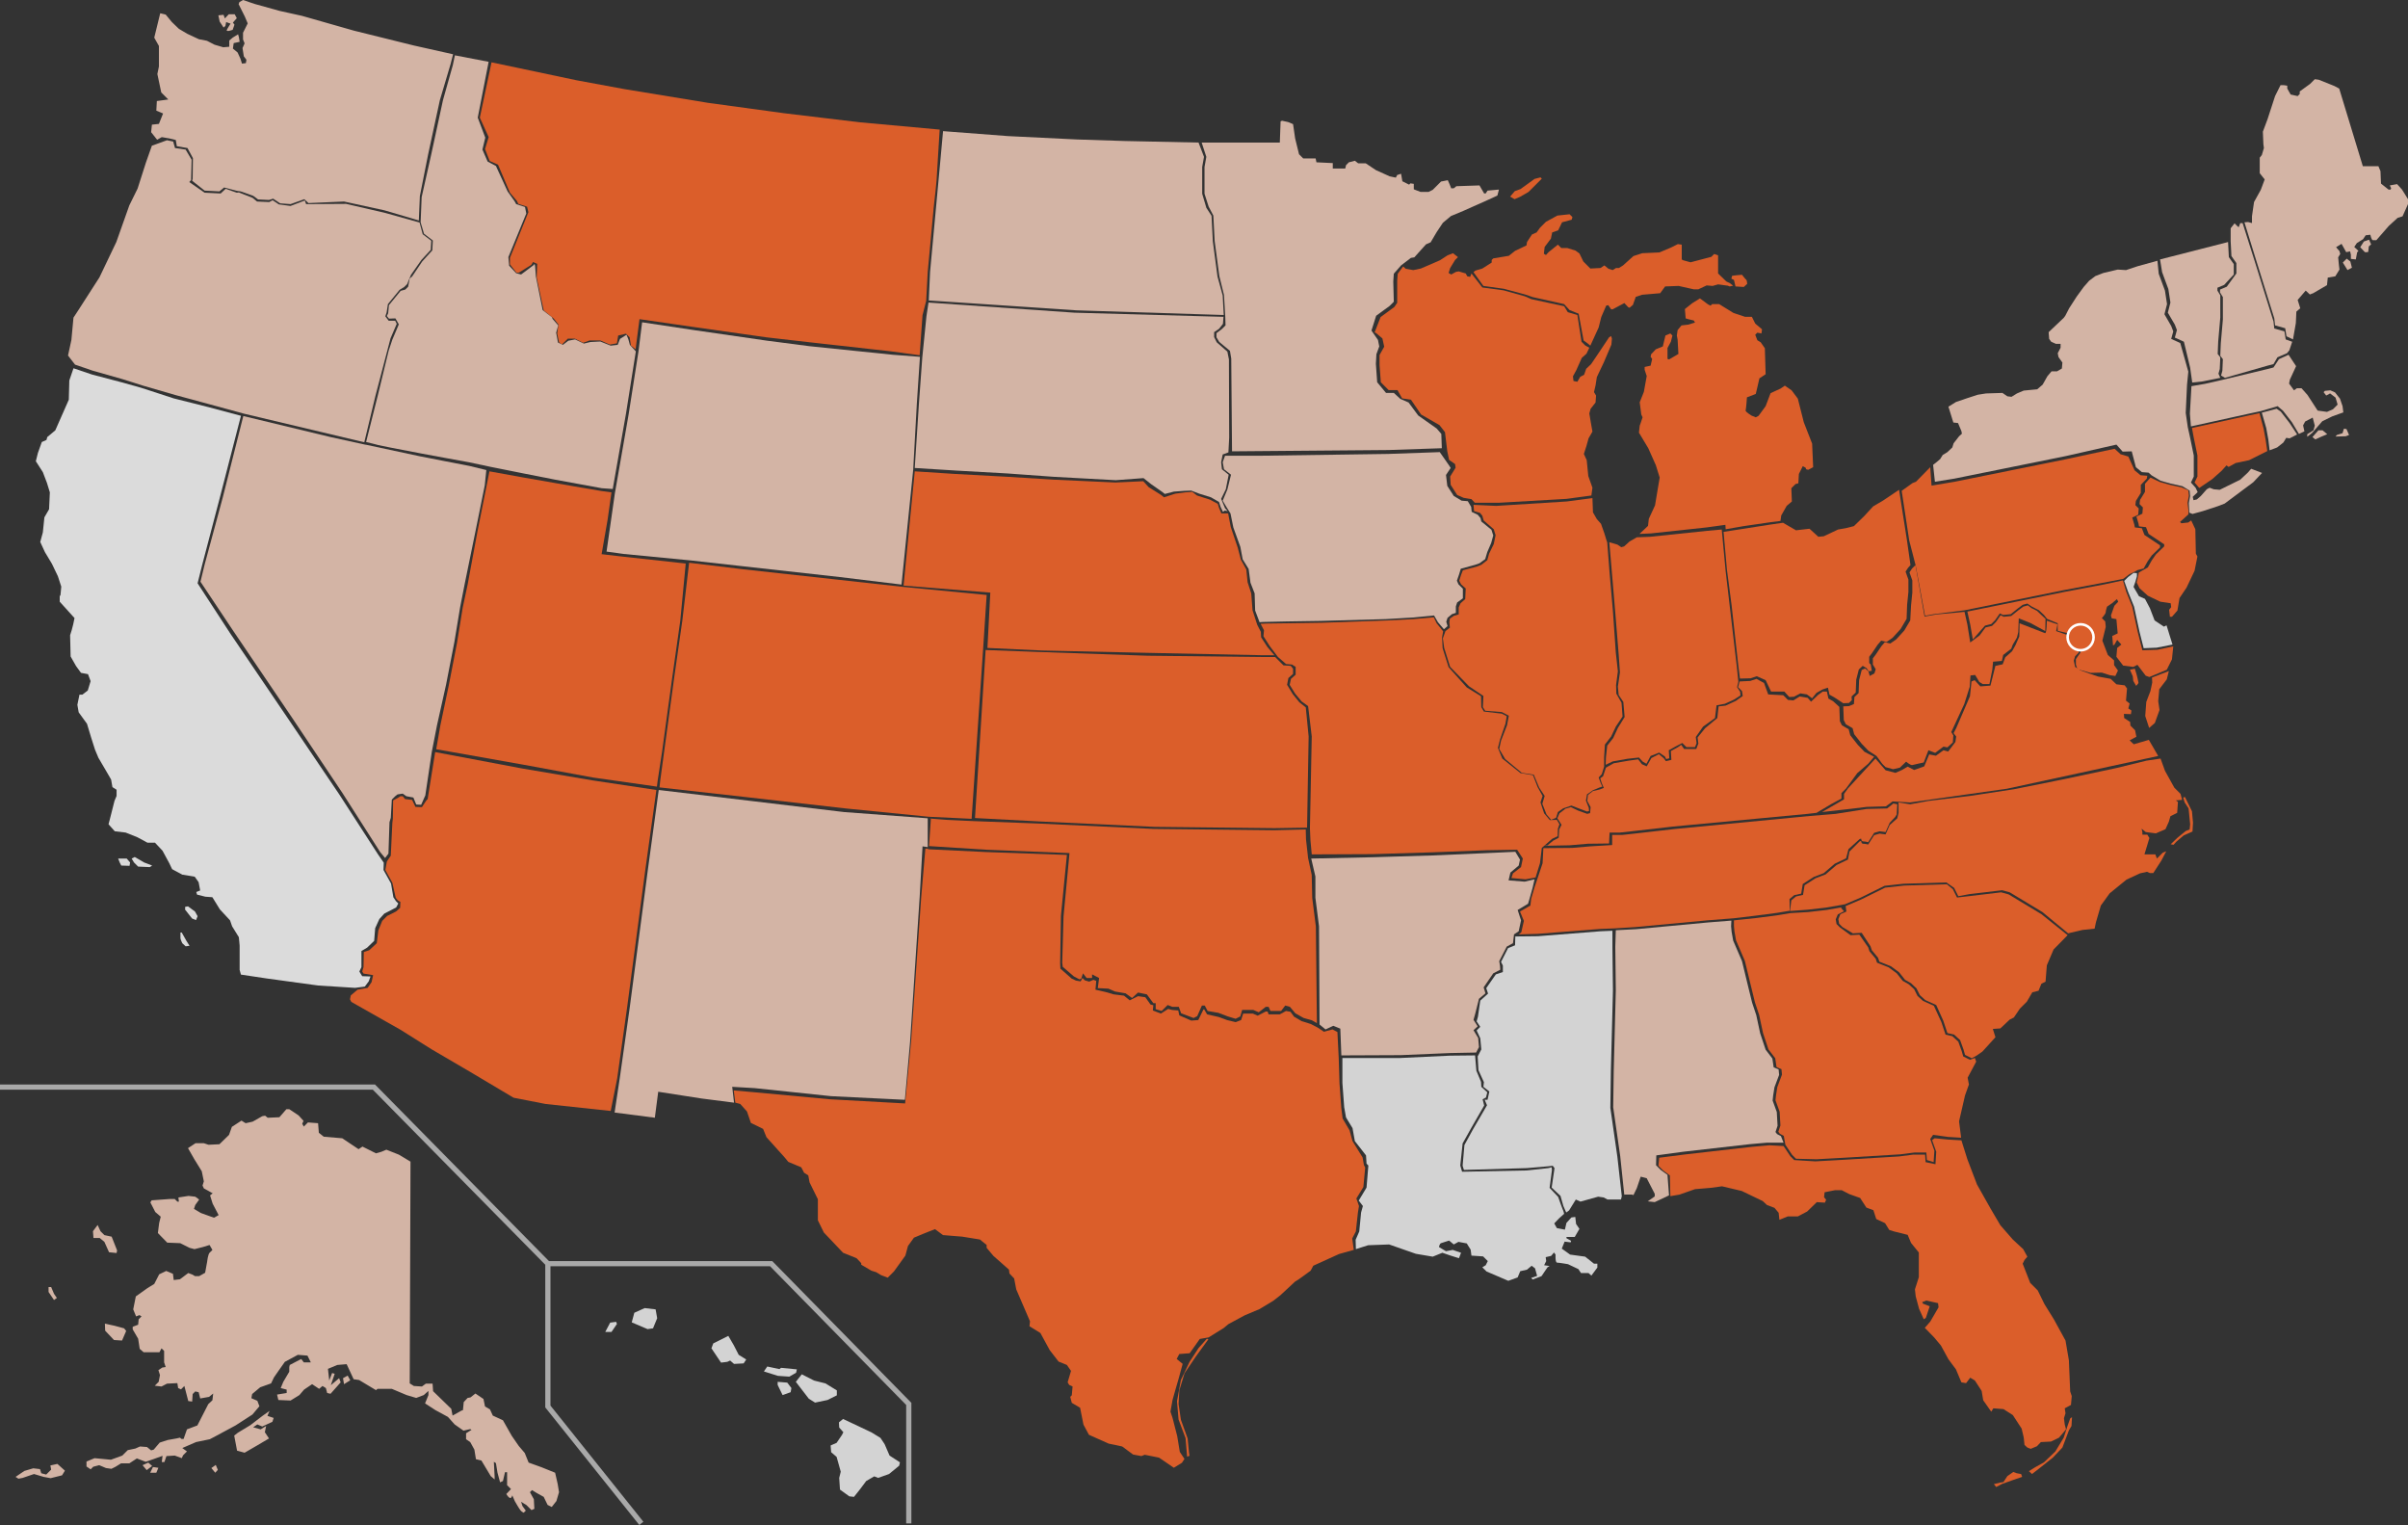 <svg xmlns="http://www.w3.org/2000/svg" id="Layer_2" viewBox="0 0 927.4 587.22"><rect x="0" y="0" width="927.4" height="587.22" fill="#333333" stroke="none"/><defs><style>      .cls-1 {        fill: #d3b4a5;      }      .cls-2, .cls-3 {        fill: #db5e2a;      }      .cls-4 {        fill: #dbdbdb;      }      .cls-5 {        fill: none;        stroke: #a9a9a9;        stroke-width: 2px;      }      .cls-3 {        stroke: #fff;      }      .cls-6 {        fill: #d3d3d3;      }    </style></defs><g id="Layer_1-2" data-name="Layer_1"><g><g><path class="cls-6" d="M233.1,512.9l1.9-3.6,2.3-.3.3.8-2.1,3.1h-2.4ZM243.3,509.2l6.1,2.6,2.1-.3,1.6-3.9-.6-3.4-4.2-.5-4,1.8-1,3.7ZM274,519.2l3.7,5.5,2.4-.3,1.1-.5,1.5,1.3,3.7-.2,1-1.5-2.9-1.8-1.9-3.7-2.1-3.6-5.8,2.9-.7,1.9ZM294.2,528.1l1.3-1.9,4.7,1,.6-.5,6.1.6-.3,1.3-2.6,1.5-4.4-.3-5.4-1.7ZM299.5,533.3l1.9,3.9,3.1-1.1.3-1.6-1.6-2.1-3.7-.3v1.2ZM306.5,532.1l2.3-2.9,4.7,2.4,4.4,1.1,4.4,2.7v1.9l-3.6,1.8-4.8,1-2.4-1.5-5-6.5ZM323.1,547.7l1.6-1.3,3.4,1.6,7.6,3.6,3.4,2.1,1.6,2.4,1.9,4.4,4,2.6-.3,1.3-3.9,3.2-4.2,1.5-1.5-.6-3.1,1.8-2.4,3.2-2.3,2.9-1.8-.2-3.6-2.6-.3-4.5.6-2.4-1.6-5.7-2.1-1.8-.2-2.6,2.3-1,2.1-3.1.5-1-1.6-1.8-.1-2Z"></path><path class="cls-1" d="M158.1,447.3l-.3,85.4,1.6,1,3.1.2,1.5-1.1h2.6l.2,2.9,7,6.8.5,2.6,3.4-1.9.6-.2.3-3.1,1.5-1.6,1.1-.2,1.9-1.5,3.1,2.1.6,2.9,1.9,1.1,1.1,2.4,3.9,1.8,3.4,6,2.7,3.9,2.3,2.7,1.5,3.7,5,1.8,5.2,2.1,1,4.4.5,3.1-1,3.4-1.8,2.3-1.6-.8-1.5-3.1-2.7-1.5-1.8-1.1-.8.8,1.5,2.7.2,3.7-1.1.5-1.9-1.9-2.1-1.3.5,1.6,1.3,1.8-.8.8s-.8-.3-1.3-1c-.5-.6-2.1-3.4-2.1-3.4l-1-2.3s-.3,1.3-1,1c-.6-.3-1.3-1.5-1.3-1.5l1.8-1.9-1.5-1.5v-5h-.8l-.8,3.4-1.1.5-1-3.7-.6-3.7-.8-.5.3,5.7v1.1l-1.5-1.3-3.6-6-2.1-.5-.6-3.7-1.6-2.9-1.6-1.1v-2.3l2.1-1.3-.5-.3-2.6.6-3.4-2.4-2.6-2.9-4.8-2.6-4-2.6,1.3-3.2v-1.6l-1.8,1.6-2.9,1.1-3.7-1.1-5.7-2.4h-5.5l-.6.5-6.5-3.9-2.1-.3-2.7-5.8-3.6.3-3.6,1.5.5,4.5,1.1-2.9,1,.3-1.5,4.4,3.2-2.7.6,1.6-3.9,4.4-1.3-.3-.5-1.9-1.3-.8-1.3,1.1-2.7-1.8-3.1,2.1-1.8,2.1-3.4,2.1-4.7-.2-.5-2.1,3.7-.6v-1.3l-2.3-.6,1-2.4,2.3-3.9v-1.8l.2-.8,4.4-2.3,1,1.3h2.7l-1.3-2.6-3.7-.3-5,2.7-2.4,3.4-1.8,2.6-1.1,2.3-4.2,1.5-3.1,2.6-.3,1.6,2.3,1,.8,2.1-2.7,3.2-6.5,4.2-7.8,4.2-2.1,1.1-5.3,1.1-5.3,2.3,1.8,1.3-1.5,1.5-.5,1.1-2.7-1-3.2.2-.8,2.3h-1l.3-2.4-3.6,1.3-2.9,1-3.4-1.3-2.9,1.9h-3.2l-2.1,1.3-1.6.8-2.1-.3-2.6-1.1-2.3.6-1,1-1.6-1.1v-1.9l3.1-1.3,6.3.6,4.4-1.6,2.1-2.1,2.9-.6,1.8-.8,2.7.2,1.6,1.3,1-.3,2.3-2.7,3.1-1,3.4-.6,1.3-.3.6.5h.8l1.3-3.7,4-1.5,1.9-3.7,2.3-4.5,1.6-1.5.3-2.6-1.6,1.3-3.4.6-.6-2.4-1.3-.3-1,1-.2,2.9-1.5-.2-1.5-5.8-1.3,1.3-1.1-.5-.3-1.9-4,.2-2.1,1.1-2.6-.3,1.5-1.5.5-2.6-.6-1.9,1.5-1,1.3-.2-.6-1.8v-4.4l-1-1-.8,1.5h-6.1l-1.5-1.3-.6-3.9-2.1-3.6v-1l2.1-.8.2-2.1,1.1-1.1-.8-.5-1.3.5-1.1-2.7,1-5,4.5-3.2,2.6-1.6,1.9-3.7,2.7-1.3,2.6,1.1.3,2.4,2.4-.3,3.2-2.4,1.6.6,1,.6h1.6l2.3-1.3.8-4.4s.3-2.9,1-3.4c.6-.5,1-1,1-1l-1.1-1.9-2.6.8-3.2.8-1.9-.5-3.6-1.8-5-.2-3.6-3.7.5-3.9.6-2.4-2.1-1.8-1.9-3.7.5-.8,6.8-.5h2.1l1,1h.6l-.2-1.6,3.9-.6,2.6.3,1.5,1.1-1.5,2.1-.5,1.5,2.7,1.6,5,1.8,1.8-1-2.3-4.4-1-3.2,1-.8-3.4-1.9-.5-1.1.5-1.6-.8-3.9-2.9-4.7-2.4-4.2,2.9-1.9h3.2l1.8.6,4.2-.2,3.7-3.6,1.1-3.1,3.7-2.4,1.6,1,2.7-.6,3.7-2.1,1.1-.2,1,.8,4.5-.2,2.7-3.1h1.1l3.6,2.4,1.9,2.1-.5,1.1.6,1.1,1.6-1.6,3.9.3.3,3.7,1.9,1.5,7.1.6,6.3,4.2,1.5-1,5.2,2.6,2.1-.6,1.9-.8,4.8,1.9,4.5,2.7ZM43,476.2l2.1,5.3-.2,1-2.9-.3-1.8-4-1.8-1.5h-2.4l-.2-2.6,1.8-2.4,1.1,2.4,1.5,1.5,2.8.6ZM40.4,509.7l3.7.8,3.7,1,.8,1-1.6,3.7-3.1-.2-3.4-3.6-.1-2.7ZM19.7,495.6l1.1,2.6,1.1,1.6-1.1.8-2.1-3.1v-1.9h1ZM6,568.7l3.4-2.3,3.4-1,2.6.3.5,1.6,1.9.5,1.9-1.9-.3-1.6,2.7-.6,2.9,2.6-1.1,1.8-4.4,1.1-2.7-.5-3.7-1.1-4.4,1.5-1.6.3-1.1-.7ZM54.9,564.2l1.6,1.9,2.1-1.6-1.5-1.3-2.2,1ZM57.8,567.2l1.1-2.3,2.1.3-.8,1.9h-2.4v.1ZM81.4,565.3l1.5,1.8,1-1.1-.8-1.9-1.7,1.2ZM90.2,552.8l1.1,5.8,2.9.8,5-2.9,4.4-2.6-1.6-2.4.5-2.4-2.1,1.3-2.9-.8,1.6-1.1,1.9.8,3.9-1.8.5-1.5-2.4-.8.8-1.9-2.7,1.9-4.7,3.6-4.8,2.9-1.4,1.1ZM132.5,533l2.4-1.5-1-1.8-1.8,1,.4,2.3Z"></path><path class="cls-2" d="M755.4,439.1l2.3,7.3,3.7,9.7,5.3,9.4,3.7,6.3,4.8,5.5,4,3.7,1.6,2.9-1.1,1.3-.7,1.4,2.9,7.4,2.9,2.9,2.6,5.3,3.6,5.8,4.5,8.2,1.3,7.6.5,12,.6,1.8-.3,3.4-2.4,1.3.3,1.9-.6,1.9.3,2.4.5,1.9-2.7,3.2-3.1,1.5-3.9.2-1.5,1.6-2.4,1-1.3-.5-1.1-1-.3-2.9-.8-3.4-3.4-5.2-3.6-2.3-3.9-.3-.8,1.3-3.1-4.4-.6-3.6-2.6-4-1.8-1.1-1.6,2.1-1.8-.3-2.1-5-2.9-3.9-2.9-5.3-2.6-3.1-3.6-3.7,2.1-2.4,3.2-5.5-.2-1.6-4.5-1-1.6.6.3.6,2.6,1-1.5,4.5-.8.5-1.8-4-1.3-4.8-.3-2.7,1.5-4.7v-9.5l-3-3.7-1.3-3.1-5.2-1.3-1.9-.6-1.6-2.6-3.4-1.6-1.1-3.4-2.7-1-2.4-3.7-4.2-1.5-2.9-1.5h-2.6l-4,.8-.2,1.9.8,1-.5,1.1-3.1-.2-3.7,3.6-3.6,1.9h-3.9l-3.2,1.3-.3-2.7-1.6-1.9-2.9-1.1-1.6-1.5-8.1-3.9-7.6-1.8-4.4.6-6,.5-6,2.1-3.5.6-.2-8-2.6-1.9-1.8-1.8.3-3.1,10.2-1.3,25.5-2.9,6.8-.6,5.4.3,2.6,3.9,1.5,1.5,8.1.5,10.8-.6,21.5-1.3,5.4-.7h4.6l.2,2.9,3.8.8.3-4.8-1.6-4.5,1-.7,5.1.5,5.2.3ZM767.9,571.5l2.4-.6,1.3-.2,1.5-2.3,2.3-1.6,1.3.5,1.7.3.4,1.1-3.5,1.2-4.2,1.5-2.3,1.2-.9-1.1ZM781.4,566.5l1.2,1.1,2.7-2.1,5.3-4.2,3.7-3.9,2.5-6.6,1-1.7.2-3.4-.7.5-1,2.8-1.5,4.6-3.2,5.3-4.4,4.2-3.4,1.9-2.4,1.5Z"></path><path class="cls-2" d="M761.2,406.5l-1.8,1-2.6-1.3-.6-2.1-1.3-3.6-2.3-2.1-2.6-.6-1.6-4.8-2.7-6-4.2-1.9-2.1-1.9-1.3-2.6-2.1-2-2.3-1.3-2.3-2.9-3.1-2.3-4.5-1.8-.5-1.5-2.4-2.9-.5-1.5-3.4-5.2-3.4.2-4-2.4-1.3-1.3-.3-1.8.8-1.9,2.3-1-.3-2.1,6.1-2.6,9.1-4.5,7.3-.8,16.5-.5,2.3,1.9,1.6,3.2,4.4-.5,12.6-1.5,2.9.8,12.6,7.6,10.1,8.1-5.4,5.5-2.6,6.1-.5,6.3-1.6.8-1.1,2.7-2.4.6-2.1,3.6-2.7,2.7-2.3,3.4-1.6.8-3.6,3.4-2.9.2,1,3.2-5,5.5-2.3,1.6Z"></path><path class="cls-2" d="M689.6,351.6l-4.8.8-8.4,1.1-8.6.9v2.2l.2,2.1.6,3.4,3.4,7.9,2.4,9.9,1.5,6.1,1.6,4.8,1.5,7,2.1,6.3,2.6,3.4.5,3.4,1.9.8.2,2.1-1.8,4.8-.5,3.2-.2,1.9,1.6,4.4.3,5.3-.8,2.4.6.8,1.5.8.6,3.4,2.6,3.9,1.5,1.5,7.9.2,10.8-.6,21.5-1.3,5.4-.7h4.6l.2,2.9,2.6.8.3-4.4-1.6-4.5,1.1-1.6,5.8.8,5,.3-.8-6.3,2.3-10,1.5-4.2-.5-2.6,3.3-6.2-.5-1.4-1.9.7-2.6-1.3-.6-2.1-1.3-3.6-2.3-2.1-2.6-.6-1.6-4.8-2.9-6.3-4.2-1.9-2.1-1.9-1.3-2.6-2.1-1.9-2.3-1.3-2.3-2.9-3.1-2.3-4.5-1.8-.5-1.5-2.4-2.9-.5-1.5-3.4-4.9-3.4.2-4.1-3-1.3-1.3-.3-1.8.8-1.9,2.4-1.2-1.1-1.2.1-.3-5.8,1-7,.8-6.8.4Z"></path><path class="cls-1" d="M625.6,460.4l-1.6-15.2-2.7-18.8.2-14.1.8-31-.2-16.7.2-6.4,7.8-.4,27.8-2.6,8.9-.7-.1,2.2.2,2.1.6,3.4,3.4,7.9,2.4,9.9,1.5,6.1,1.6,4.8,1.5,7,2.1,6.3,2.6,3.4.5,3.4,1.9.8.2,2.1-1.8,4.8-.5,3.2-.2,1.9,1.6,4.4.3,5.3-.8,2.4.6.8,1.5.8,1,2.5h-6.3l-6.8.6-25.5,2.9-10.4,1.4-.1,3.8,1.8,1.8,2.6,1.9.6,7.9-5.5,2.6-2.7-.3,2.7-1.9v-1l-3.1-6-2.3-.6-1.5,4.4-1.3,2.7-.6-.2h-2.9v.4Z"></path><path class="cls-2" d="M832.1,292.1l1.7,4.7,3.6,6.5,2.4,2.4.6,2.3-2.4.2.8.6-.3,4.2-2.6,1.3-.6,2.1-1.3,2.9-3.7,1.6-2.4-.3-1.5-.2-1.6-1.3.3,1.3v1h1.9l.8,1.3-1.9,6.3h4.2l.6,1.6,2.3-2.3,1.3-.5-1.9,3.6-3.1,4.8h-1.3l-1.1-.5-2.7.6-5.2,2.4-6.5,5.3-3.4,4.7-1.9,6.5-.5,2.4-4.7.5-5.5,1.3-9.9-8.2-12.6-7.6-2.9-.8-12.6,1.5-4.3.8-1.6-3.2-3-2.1-16.5.5-7.3.8-9.1,4.5-6.1,2.6-1.6.3-5.8,1-7,.8-6.8.5.5-4.1,1.8-1.5,2.7-.6.6-3.7,4.2-2.7,3.9-1.5,4.2-3.6,4.4-2.1.6-3.1,3.9-3.9.6-.2s0,1.1.8,1.1,1.9.3,1.9.3l2.3-3.6,2.1-.6,2.3.3,1.6-3.6,2.9-2.6.5-2.1v-4l4.5.7,7.1-1.3,15.8-1.9,17.1-2.6,19.9-4,19.7-4.2,11.4-2.8,5.4-.8ZM836,325.1l2.6-2.5,3.2-2.6,1.5-.6.2-2-.6-6.1-1.5-2.3-.6-1.9.7-.2,2.7,5.5.4,4.4-.2,3.4-3.4,1.5-2.8,2.4-1.1,1.2-1.1-.2Z"></path><path class="cls-2" d="M697.1,314.2l-51.9,5-15.8,1.8-4.6.5h-3.9v3.9l-8.4.5-7,.6-11.1.1-.3,5.8-2.1,6.3-1,3-1.3,4.4-.3,2.6-4,2.3,1.5,3.6-1,4.4-1,.8,7.3-.2,24.1-1.9,5.3-.2,8.1-.5,27.8-2.6,10.2-.8,8.4-1,8.4-1.1,4.8-.8-.1-4.5,1.8-1.5,2.7-.6.6-3.7,4.2-2.7,3.9-1.5,4.2-3.6,4.4-2.1.9-3.5,4.3-3.9.6-.2s0,1.1.8,1.1,1.9.3,1.9.3l2.3-3.6,2.1-.6,2.3.3,1.6-3.6,2.1-2.2.6-1,.2-3.9-1.5-.3-2.4,1.9-7.9.2-12,1.9-9.8.8Z"></path><path class="cls-1" d="M874.1,173.4l-.5-4.2-.8-4.4-1.7-5.9,5.7-1.5,1.6,1.1,3.4,4.4,2.9,4.4-2.9,1.5-1.3-.2-1.1,1.8-2.4,1.9-2.9,1.1Z"></path><path class="cls-2" d="M873.2,173.7l-.6-4.2-.8-4.4-1.6-6-4.2.9-21.8,4.8.6,3.3,1.5,7.3v8.1l-1.1,2.3,1.8,2.1,5-3.4,3.6-3.2,1.9-2.1.8.6,2.7-1.5,5.2-1.1,7-3.5Z"></path><path class="cls-1" d="M900,167.5l2.2-.7.5-1.7,1,.1,1,2.3-1.3.5-3.9.1.5-.6ZM890.6,168.3l2.3-2.6h1.6l1.8,1.5-2.4,1-2.2,1-1.1-.9ZM855.8,146.3l17.5-4.2,2.3-.6,2.1-3.2,3.7-1.7,2.9,4.4-2.4,5.2-.3,1.5,1.9,2.6,1.1-.8h1.8l2.3,2.6,3.9,6,3.6.5,2.3-1,1.8-1.8-.8-2.7-2.1-1.6-1.5.8-1-1.3.5-.5,2.1-.2,1.8.8,1.9,2.4,1,2.9.3,2.4-4.2,1.5-3.9,1.9-3.9,4.5-1.9,1.5v-1l2.4-1.5.5-1.8-.8-3.1-2.9,1.5-.8,1.5.5,2.3-2.1,1-2.7-4.5-3.4-4.4-2.1-1.8-6.5,1.9-5.1,1.1-21.8,4.8-.4-4.9.6-10.6,5.2-.9,6.6-1.5Z"></path><path class="cls-1" d="M923.2,70.9l1.9,2.1,2.3,3.7v1.9l-2.1,4.7-1.9.6-3.4,3.1-4.8,5.5h-1.3c-.6,0-1-2.1-1-2.1l-1.8.2-1,1.5-2.4,1.5-1,1.5,1.6,1.5-.5.6-.5,2.7-1.9-.2v-1.6l-.3-1.3-1.5.3-1.8-3.2-2.1,1.3,1.3,1.5.3,1.1-.8,1.3.3,3.1.2,1.6-1.6,2.6-2.9.5-.3,2.9-5.3,3.1-1.3.5-1.6-1.5-3.1,3.6,1,3.2-1.5,1.3-.2,4.4-1.1,6.3-2.5-1.2-.5-3.1-3.9-1.1-.3-2.7-7.3-23.4-4.2-13.6,1.4-.1,1.5.4v-2.6l.8-5.5,2.6-4.7,1.5-4-1.9-2.4v-6l.8-1,.8-2.7-.2-1.5-.2-4.8,1.8-4.8,2.9-8.9,2.1-4.2h1.3l1.3.2v1.1l1.3,2.3,2.7.6.8-.8v-1l4-2.9,1.8-1.8,1.5.2,6,2.4,1.9,1,9.1,29.9h6l.8,1.9.2,4.8,2.9,2.3h.8l.2-.5-.5-1.1,2.8-.5ZM902.3,101.1l1.5-1.5,1.4,1.1.6,2.4-1.7.9-1.8-2.9ZM909,95.2l1.8,1.9s1.3.1,1.3-.2.2-2,.2-2l.9-.8-.8-1.8-2,.7-1.4,2.2Z"></path><path class="cls-1" d="M880.8,136l.9-1.1,1.1-3.3-2.5-.9-.5-3.1-3.9-1.1-.3-2.7-7.3-23.4-4.6-14.5h-.9l-.6,1.6-.6-.5-1-1-1.5,1.9v5l.3,5.7,1.9,2.7v4l-3.7,5.1-2.6,1.1v1.1l1.1,1.8v8.6l-.8,9.2-.2,4.8,1,1.3-.2,4.5-.5,1.8,1.5.9,16.4-4.7,2.3-.6,1.5-2.6,3.7-1.6Z"></path><path class="cls-1" d="M844.3,147.3l-.8-5.7-2.4-10-.6-.3-2.9-1.3.8-2.9-.8-2.1-2.7-4.6,1-3.9-.8-5.2-2.4-6.5-.8-4.9,26.2-6.7.3,5.8,1.9,2.7v4l-3.7,4-2.6,1.1v1.1l1.1,1.8v8.6l-.8,9.2-.2,4.8,1,1.3-.2,4.5-.5,1.8.7,1.6-7,1.4-3.8.4Z"></path><path class="cls-1" d="M828.6,183l-1.1-1-2.6-.2-2.3-1.9-1.6-6.1-3.5.1-2.4-2.7-19.4,4.4-43,8.7-7.5,1.2-.7-6.5,1.4-1.1,1.3-1.1,1-1.6,1.8-1.1,1.9-1.8.5-1.6,2.1-2.7,1.1-1-.2-1-1.3-3.1-1.8-.2-1.9-6.1,2.9-1.8,4.4-1.5,4-1.3,3.2-.5,6.3-.2,1.9,1.3,1.6.2,2.1-1.3,2.6-1.1,5.2-.5,2.1-1.8,1.8-3.2,1.6-1.9h2.1l1.9-1.1.2-2.3-1.5-2.1-.3-1.5,1.1-2.1v-1.5h-1.8l-1.8-.8-.8-1.1-.2-2.6,5.8-5.5.6-.8,1.5-2.9,2.9-4.5,2.7-3.7,2.1-2.4,2.4-1.8,3.1-1.2,5.5-1.3,3.2.2,4.5-1.5,7.6-2.1.5,5,2.4,6.5.8,5.2-1,3.9,2.6,4.5.8,2.1-.8,2.9,2.9,1.3.6.3,3.1,11-.5,5.1-.5,10.8.8,5.5.8,3.6,1.5,7.3v8.1l-1.1,2.3,1.8,2,.8,1.7-1.9,1.8.3,1.3,1.3-.3,1.5-1.3,2.3-2.6,1.1-.6,1.6.6,2.3.2,7.9-3.9,2.9-2.7,1.3-1.5,4.2,1.6-3.4,3.6-3.9,2.9-7.1,5.3-2.6,1-5.8,1.9-4,1.1-1.2-.5-.2-3.7.5-2.7-.2-2.1-2.8-1.7-4.5-1-3.9-1.1-3.5-2.1Z"></path><path class="cls-2" d="M828.2,183.9l-2.1,2.4v3.1l-1.9,3.1-.2,1.6,1.3,1.3-.2,2.4-2.3,1.1.8,2.7.2,1.1,2.7.3,1,2.6,3.6,2.4,2.4,1.6v.8l-3.2,3.1-1.6,2.3-1.5,2.7-2.3,1.3-1.2.7-.2,1.2-.6,2.6,1.1,2.2,3.2,2.9,4.8,2.3,4,.6.2,1.5-.8,1,.3,2.7h.8l2.1-2.4.8-4.8,2.7-4,3.1-6.5,1.1-5.5-.6-1.1-.2-9.4-1.6-3.4-1.1.8-2.7.3-.5-.5,1.1-1,2.1-1.9.1-1.1-.4-3.4.5-2.7-.2-2.1-2.6-1.1-4.5-1-3.9-1.1-3.6-1.7Z"></path><path class="cls-2" d="M822.2,220.1l1.1-.6,2.3-.6,1.5-2.7,1.6-2.3,3.2-3.1v-.8l-2.4-1.6-3.6-2.4-1-2.6-2.7-.3-.2-1.1-.8-2.7,2.3-1.1.2-2.4-1.3-1.3.2-1.6,1.9-3.1v-3.1l2.3-2.4.2-1.1-2.6-.2-2.3-1.9-2.4-5.3-3-.9-2.3-2.1-18.6,4-43,8.7-8.9,1.5-.5-7.1-5.5,5.6-1.3.5-4.2,3,2.9,19.1,2.5,9.7,3.6,19.3,3.3-.6,11.9-1.5,37.9-7.7,14.9-2.8,8.3-1.6.3-.2,2.1-1.6,2.1-1Z"></path><path class="cls-6" d="M822.4,224l.6-2.1v-1.2l-1.3-.1-2.1,1.6-1.5,1.5,1.5,4.2,2.3,5.7,2.1,9.7,1.6,6.3,5-.2,6.1-1.2-2.3-7.4-1,.5-3.6-2.4-1.8-4.7-1.9-3.6-2.3-1-2.1-3.6.7-2Z"></path><path class="cls-2" d="M837,248.9l-6.1,1.3-5.8.2-1.8-7.1-2.1-9.7-2.3-5.7-1.3-4.4-7.5,1.6-14.9,2.8-37.5,7.6,1.1,5,1,5.7.3-.3,2.1-2.4,2.3-2.6,2.4-.6,1.5-1.5,1.8-2.6,1.3.6,2.9-.3,2.6-2.1,2-1.5,1.8-.5,1.6,1.1,2.9,1.5,1.9,1.8,1.2,1.5,4.1,1.7v2.9l5.5,1.3,1.1.5,1.4-2,2.9,2-1.3,2.5-.8,4-1.8,2.6v2.1l.6,1.8,5.1,1.4,4.3-.1,3.1,1,2.1.3,1-2.1-1.5-2.1v-1.8l-2.4-2.1-2.1-5.5,1.3-5.3-.2-2.1-1.3-1.3s1.5-1.6,1.5-2.3c0-.6.5-2.1.5-2.1l1.9-1.3,1.9-1.6.5,1-1.5,1.6-1.3,3.7.3,1.1,1.8.3.5,5.5-2.1,1,.3,3.6.5-.2,1.1-1.9,1.6,1.8-1.6,1.3-.3,3.4,2.6,3.4,3.9.5,1.6-.8,3.2,4.2,1.4.5,6.7-2.8,2-4,.5-5ZM820.3,257.9l1.1,2.5.2,1.8,1.1,1.9s.9-.9.9-1.2-.7-3.1-.7-3.1l-.7-2.3-1.9.4Z"></path><path class="cls-2" d="M756.6,235.6l1.1,4.9,1.1,6.9,3.6-2.7,2.3-3.1,2.5-.6,1.5-1.5,1.8-2.6,1.2.6,2.9-.3,2.6-2.1,2-1.5,1.8-.5,1.3,1,2.2,1.1,1.9,1.8,1.4,1.3-.1,4.7-5.7-3.1-4.5-1.8-.2,5.3-.5,2.1-1.6,2.7-.6,1.6-3.1,2.4-.5,2.3-3.4.3-.3,3.1-1.1,5.5h-2.6l-1.3-.8-1.6-2.7-1.8.2-.3,4.4-2.1,6.6-5,10.8.8,1.3-.2,2.7-2.1,1.9-1.5-.3-3.2,2.4-2.6-1-1.8,4.7s-3.7.8-4.4,1c-.6.2-2.4-1.3-2.4-1.3l-2.4,2.3-2.6.6-2.9-.8-1.3-1.3-2.2-3-3.1-2-2.6-2.7-2.9-3.7-.6-2.3-2.6-1.5-.8-1.6-.2-5.3,2.2-.1,1.9-.8.2-2.7,1.6-1.5.2-5,1-3.9,1.3-.6,1.3,1.1.5,1.8,1.8-1,.5-1.6-1.1-1.8v-2.4l1-1.3,2.3-3.4,1.3-1.5,2.1.5,2.3-1.6,3.1-3.4,2.3-3.9.3-5.7.5-5v-4.7l-1.1-3.1,1-1.5,1.3-1.3,3.5,19.8,4.6-.8,10.8-1Z"></path><path class="cls-2" d="M721.8,291.4l-2.3,2.7-4.2,3.6-4.3,5.9-1.8,1.8v2.1l-3.9,2.1-5.7,3.4-3.5.4-51.9,4.9-15.8,1.8-4.6.5h-3.9l-.2,4.2-8.2.1-7,.6-10.4.2,1.9-.2,2.2-1.8,2.1-1.1.2-3.2.9-1.8-1.6-2.5.8-1.9,2.3-1.8,2.1-.6,2.7,1.3,3.6,1.3,1.1-.3.2-2.3-1.3-2.4.3-2.3,1.9-1.5,2.6-.6,1.6-.6-.8-1.8-.6-1.9,1.1-.8,1.1-3.3,3-1.7,5.8-1,3.6-.5,1.5,1.9,1.8.8,1.8-3.2,2.9-1.5,1.9,1.6.8,1.1,2.1-.5-.2-3.4,2.9-1.6,1.1-.8,1.1,1.6h4.7l.8-2.1-.3-2.3,2.9-3.6,4.7-3.9.5-4.5,2.7-.3,3.9-1.8,2.7-1.9-.3-1.9-1.5-1.5.6-2.2,4.1-.2,2.4-.8,2.9,1.6,1.6,4.4,5.8.3,1.8,1.8,2.1.2,2.4-1.5,3.1.5,1.3,1.5,2.7-2.6,1.8-1.3h1.6l.6,2.7,1.8,1,2.4,2.2.2,5.5.8,1.6,2.6,1.5.6,2.3,2.9,3.7,2.6,2.7,3.7,1.9Z"></path><path class="cls-2" d="M731.4,188.6l-6.1,4.1-3.9,2.3-3.4,3.7-4,3.9-3.2.8-2.9.5-5.5,2.6-2.1.2-3.4-3.1-5.2.6-2.6-1.5-2.4-1.4-4.9.7-10.2,1.6-7.8,1.2,1.3,14.6,1.8,13.7,2.6,23.4.6,4.8,4.1-.1,2.4-.8,3.4,1.5,2.1,4.4h5.1l1.9,2.1,1.8-.1,2.5-1.3,2.5.4,2,1.5,1.7-2.1,2.3-1.3,2.1-.7.6,2.7,1.8,1,3.5,2.3,2.2-.1,1.1-1.1-.1-1.4,1.6-1.5.2-5,1-3.9,1.5-1.4,1.5.9.8,1.2,1.2-.2-.4-2.4-.6-.6v-2.4l1-1.3,2.3-3.4,1.3-1.5,2.1.5,2.3-1.6,3.1-3.4,2.3-3.9.2-5.4.5-5v-4.7l-1.1-3.1,1-1.5.9-1-1.4-9.8-3-19.2Z"></path><path class="cls-2" d="M581.6,75.7l1.8-2.1,2.2-.8,5.4-3.9,2.3-.6.5.5-5.1,5.1-3.3,1.9-2.1.9-1.7-1ZM667.8,107.8l.6,2.5,3.2.2,1.3-1.2s-.1-1.5-.4-1.6c-.3-.2-1.6-1.9-1.6-1.9l-2.2.2-1.6.2-.3,1.1,1,.5ZM697.9,170.8l-3.2-8.2-2.3-9.1-2.4-3.2-2.6-1.8-1.6,1.1-3.9,1.8-1.9,5-2.7,3.7-1.1.6-1.5-.6s-2.6-1.5-2.4-2.1.5-5,.5-5l3.4-1.3.8-3.4.6-2.6,2.4-1.6-.3-10-1.6-2.3-1.3-.8-.8-2.1.8-.8,1.6.3.2-1.6-2.6-2.2-1.3-2.6h-2.6l-4.5-1.5-5.5-3.4h-2.7l-.6.6-1-.5-3.1-2.3-2.9,1.8-2.9,2.3.3,3.6,1,.3,2.1.5.5.8-2.6.8-2.6.3-1.5,1.8-.3,2.1.3,1.6.3,5.5-3.6,2.1-.6-.2v-4.2l1.3-2.4.6-2.4-.8-.8-1.9.8-1,4.2-2.7,1.1-1.8,1.9-.2,1,.6.8-.6,2.6-2.3.5v1.1l.8,2.4-1.1,6.1-1.6,4,.6,4.7.5,1.1-.8,2.4-.3.8-.3,2.7,3.6,6,2.9,6.5,1.5,4.8-.8,4.7-1,6-2.4,5.2-.3,2.7-3.3,3.1,4.4-.2,21.4-2.3,7.3-1,.1,1.7,6.9-1.2,10.3-1.5,3.9-.5.1-.6.2-1.5,2.1-3.7,2-1.7-.2-5.1,1.6-1.6,1.1-.3.2-3.6,1.5-3,1.1.6.2.6.8.2,1.9-1-.4-9.1ZM567.5,104.8l.7-.6,2.7-.8,3.6-2.3v-1l.6-.6,6-1,2.4-1.9,4.4-2.1.2-1.3,1.9-2.9,1.8-.8,1.3-1.8,2.3-2.3,4.4-2.4,4.7-.5,1.1,1.1-.3,1-3.7,1-1.5,3.1-2.3.8-.5,2.4-2.4,3.2-.3,2.6.8.5,1-1.1,3.6-2.9,1.3,1.3h2.3l3.2,1,1.5,1.1,1.5,3.1,2.7,2.7,3.9-.2,1.5-1,1.6,1.3,1.6.5,1.3-.8h1.1l1.6-1,4-3.6,3.4-1.1,6.6-.3,4.5-1.9,2.6-1.3,1.5.2v5.7l.5.3,2.9.8,1.9-.5,6.1-1.6,1.1-1.1,1.5.5v7l3.2,3.1,1.3.6,1.3,1-1.3.3-.8-.3-3.7-.5-2.1.6-2.3-.2-3.2,1.5h-1.8l-5.8-1.3-5.2.2-1.9,2.6-7,.6-2.4.8-1.1,3.1-1.3,1.1-.5-.2-1.5-1.6-4.5,2.4h-.6l-1.1-1.6-.8.2-1.9,4.4-1,4-3.2,7-1.2-1-1.4-1-1.9-10.3-3.5-1.4-2.1-2.3-12.1-2.7-2.9-1-8.2-2.2-7.9-1.1-3.8-5.3Z"></path><path class="cls-1" d="M354.3,137.4l-10.5-.8-32.1-3.3-16.2-2.1-28.3-4.1-19.9-3-1.4,11.2-3.8,24.3-5.3,30.4-1.5,10.5-1.7,11.9,6.5.9,25.9,2.5,20.6,2.3,36.8,4.1,23.8,2.9,4.5-44.2,1.4-25.4,1.2-18.1Z"></path><path class="cls-2" d="M356.7,115.9l.6-11.2,2.3-24.8c.5-5,1.1-8.5,1.4-15.4l.9-14.6-30.7-2.8-29.2-3.5-29.3-4-32.3-5.3-18.4-3.4-32.7-6.9-4.5,21.3,3.4,7.5-1.4,4.6,1.8,4.6,3.2,1.4,4.6,10.8,2.7,3.2.5,1.1,3.4,1.1.5,2.1-7.1,17.6v2.5l2.5,3.2h.9l4.8-3,.7-1.1,1.6.7-.2,5.3,2.7,12.6,3,2.5.9.7,1.8,2.3-.5,3.4.7,3.4,1.1.9,2.3-2.3h2.7l3.2,1.6,2.5-.9h4.1l3.7,1.6,2.7-.5.5-3,3-.7,1.4,1.4.5,3.2,1.8,1.4,1.5-11.6,20.7,3,28.2,4,16.6,1.9,31.4,3.5,11,1.5,1.1-15.4,1.4-5.5Z"></path><path class="cls-1" d="M162.1,174.6c-22.6-4.3-14.1-2.8-21.1-4.4l4.4-17.5,4.3-17.7,1.4-4.2,2.5-5.9-1.3-2.3-2.5.1-.8-1,.5-1.1.3-3.1,4.5-5.5,1.8-.5,1.1-1.1.6-3.2.9-.7,3.9-5.8,3.9-4.3.2-3.8-3.4-2.6-1.3-4.4.4-9.7,3.7-16.5,4.5-20.8,3.8-13.5.8-3.8,13,2.5-4.2,21.5,2.9,7.7-1.1,4.6,2,4.6,3.2,1.7,4.5,9.8,2.7,3.8.6,1.1,3.4,1.1.5,2.5-6.9,16.8.3,3.3,2.7,2.9,1.9.5,4.8-3.6.4-.5.2.8.3,4.1,2.6,12.9,3.5,2.7.4.8,2.1,2.4-.8,2.8.7,3.8,1.9.9,2.1-1.6,2.6-.5,3.4,1.6,2.5-.6,3.8-.2,4,1.6,2.7-.3.9-2.3,2.5-1.6.7,1.7.6,2.2,2.3,2.5-3.8,24-5.1,29-4.2-.3-8.2-1.5-9.8-1.8-12.2-2.4-12.5-2.5-8.5-1.8-9.3-1.7-9.2-1.7Z"></path><path class="cls-1" d="M93.6,0l4.4,1.5,9.7,2.7,8.6,1.9,20,5.7,23,5.7,15.2,3.4-1,3.9-4.1,13.8-4.5,20.8-3.2,16.1-.4,9.4-13.2-3.9-15.6-3.4-13.7.6-1.6-1.5-5.3,1.9-4-.3-2.7-1.8-1.6.5-4.2-.2-1.9-1.4-4.8-1.7-1.4-.2-5-1.3-1.8,1.5-5.7-.3-4.8-3.8.2-.8.1-7.9-2.1-3.9-4.1-.7-.4-2.4-2.5-.6-2.9-.5-1.8,1-2.3-2.9.3-2.9,2.7-.3,1.6-4-2.6-1.1.2-3.7,4.4-.6-2.7-2.7-1.5-7.1.6-2.9v-7.9l-1.8-3.2,2.3-9.4,2.1.5,2.4,2.9,2.7,2.6,3.2,1.9,4.5,2.1,3.1.6,2.9,1.5,3.4,1,2.3-.2v-2.4l1.3-1.1,2.1-1.3.3,1.1.3,1.8-2.3.5-.3,2.1,1.8,1.5,1.1,2.4.6,1.9,1.5-.2.2-1.3-1-1.3-.5-3.2.8-1.8-.6-1.5v-2.6l1.8-3.6-1.1-2.6-2.4-4.8.3-.8,1.4-.8ZM84.1,5.9l2-.2.5,1.4,1.5-1.6h2.3l.8,1.5-1.5,1.7.6.8-.7,2-1.4.4s-.9.1-.9-.2,1.5-2.6,1.5-2.6l-1.7-.6-.3,1.5-.7.6-1.5-2.3-.5-2.4Z"></path><path class="cls-2" d="M357.1,327l22.7,1.1,31.1,1.1-2.3,23.5-.3,18.2.1,2.1,4.3,3.8,1.7.8,1.8.3.7-1.3.9.9,1.7.5,1.6-.7,1.1.4-.3,3.4,4.3,1,2.7.8,4,.5,2.2,1.8,3.2-1.6,2.8.4,2,2.8,1.1.3-.2,2,3.1,1.2,2.8-1.8,1.5.4,2.4.2.4,1.9,4.6,2,2.7-.2,2-4.1h.3l1.1,1.9,4.4,1,3.3,1.2,3.3.8,2.1-.8.8-2.5h3.7l1.9.8,3.1-1.6h.7l.4,1.1h4.3l2.4-1.3,1.7.3,1.4,1.9,2.9,1.7,3.5,1.1,2.7,1.4,2.4,1.6,3.3-.9,1.9,1,.5,10.1.3,9.7.7,9.5.5,4,2.7,4.6,1.1,4.1,3.9,6.3.5,2.9.5,1-.7,7.5-2.7,4.4,1,2.9-.4,2.5-.8,7.3-1.4,2.7.6,4.4-5.7,1.6-9.9,4.5-1,1.9-2.6,1.9-2.1,1.5-1.3.8-5.7,5.3-2.7,2.1-5.3,3.2-5.7,2.4-6.3,3.4-1.8,1.5-5.8,3.6-3.4.6-3.9,5.5-4,.3-1,1.9,2.3,1.9-1.5,5.5-1.3,4.5-1.1,3.9-.8,4.5.8,2.4,1.8,7,1,6.1,1.8,2.7-1,1.5-3.1,1.9-5.7-3.9-5.5-1.1-1.3.5-3.2-.6-4.2-3.1-5.2-1.1-7.6-3.4-2.1-3.9-1.3-6.5-3.2-1.9-.6-2.3.6-.6.3-3.4-1.3-.6-.6-1,1.3-4.4-1.6-2.3-3.2-1.3-3.4-4.4-3.6-6.6-4.2-2.6.2-1.9-5.3-12.3-.8-4.2-1.8-1.9-.2-1.5-6-5.3-2.6-3.1v-1.1l-2.6-2.1-6.8-1.1-7.4-.6-3.1-2.3-4.5,1.8-3.6,1.5-2.3,3.2-1,3.7-4.4,6.1-2.4,2.4-2.6-1-1.8-1.1-1.9-.6-3.9-2.3v-.6l-1.8-1.9-5.2-2.1-7.4-7.8-2.3-4.7v-8.1l-3.2-6.5-.5-2.7-1.6-1-1.1-2.1-5-2.1-1.3-1.6-7.1-7.9-1.3-3.2-4.7-2.3-1.5-4.4-2.6-2.9-1.9-.5-.6-4.7,8,.7,29,2.7,29,1.6,2.3-23.8,3.9-55.6,1.6-18.7h1.4M457.2,560.9l-.6-7.1-2.7-7.2-.6-7,1.5-8.2,3.3-6.9,3.5-5.4,3.2-3.6.6.2-4.8,6.6-4.4,6.5-2,6.6-.3,5.2.9,6.1,2.6,7.2.5,5.2.2,1.5-.9.3Z"></path><path class="cls-4" d="M136.7,380.4l3.8-.5,1.5-2,.7-1.9-3.2-.1-1.1-1.8.8-1.7v-6.2l2.2-1.3,2.7-2.6.4-4.9,1.6-3.5,1.9-2.1,3.3-1.7,1.3-.7.8-1.5-.9-.9-1-1.5-.9-5.3-2.9-5.2.1-2.8-2.2-3.2-15-23.2-19.4-28.7-22.4-33-12.7-19.5,1.8-7.2,6.8-25.9,8.1-31.4-12.4-3.3-13.5-3.4-12.6-4.1-7.5-2.1-11.4-3-7.1-2.4-1.6,4.7-.2,7.4-5.2,11.8-3.1,2.6-.3,1.1-1.8.8-1.5,4.2-.8,3.2,2.7,4.2,1.6,4.2,1.1,3.6-.3,6.5-1.8,3.1-.6,5.8-1,3.7,1.8,3.9,2.7,4.5,2.3,4.8,1.3,4-.3,3.2-.3.5v2.1l5.7,6.3-.5,2.4-.6,2.3-.6,1.9.2,8.2,2.1,3.7,1.9,2.6,2.7.5,1,2.7-1.1,3.6-2.1,1.6h-1.1l-.8,3.9.5,2.9,3.2,4.4,1.6,5.3,1.5,4.7,1.3,3.1,3.4,5.8,1.5,2.6.5,2.9,1.6,1v2.4l-.8,1.9-1.8,7.1-.5,1.9,2.4,2.7,4.2.5,4.5,1.8,3.9,2.1h2.9l2.9,3.1,2.6,4.8,1.1,2.3,3.9,2.1,4.8.8,1.5,2.1.6,3.2-1.5.6.3,1,3.2.8,2.7.2,2.9,4.7,3.9,4.2.8,2.3,2.6,4.2.3,3.2v9.4l.5,1.8,10,1.5,19.7,2.7,14.2.9ZM48.8,330.6l1.3,1.5-.2,1.3-3.2-.1-.6-1.2-.6-1.5h3.3ZM50.7,330.6l1.2-.6,3.6,2.1,3.1,1.2-.9.6-4.5-.2-1.6-1.6-.9-1.5ZM71.4,350.4l1.8,2.3.8,1,1.5.6.6-1.5-1-1.8-2.7-2-1.1.2v1.2h.1ZM70,359.1l1.8,3.2,1.2,1.9-1.5.2-1.3-1.2s-.7-1.5-.7-1.9v-2.2h.5Z"></path><path class="cls-2" d="M137.7,381.1l-2.6,2.2-.3,1.5.5,1,18.9,10.7,12.1,7.6,14.7,8.6,16.8,10,12.3,2.4,25.1,2.7,2.5-12.5,3.8-27.2,7-52.9,4.3-31-24.6-3.7-27.2-4.6-33.4-6.3-2.9,18.1-.5.5-1.7,2.6-2.5-.1-1.3-2.7-2.7-.3-.9-1.1h-.9l-.9.6-1.9,1-.1,7-.2,1.7-.6,12.6-1.5,2.2-.6,3.3,2.7,4.9,1.3,5.8.8,1,1,.6-.1,2.3-1.6,1.4-3.4,1.7-1.9,1.9-1.5,3.7-.6,4.9-2.9,2.7-2.1.7-.1,5.8-.5,1.7.5.8,3.7.6-.6,2.7-1.5,2.2-3.9.7Z"></path><path class="cls-1" d="M140.7,171.2l21,4.5,9.7,1.9,9.3,1.8,6.6,1.6-.6,5.9-3.5,17.3-4.1,20-1.9,9.7-2.2,13.3-3.2,16.4-3.5,15.7-2,10.2-2.5,16.8-.5,1.1-1.1,2.5-1.9-.1-1.1-2.7-2.7-.5-1.4-1-2,.3-.9.7-1.3,1.3-.4,7-.5,1.7-.4,12.1-1.3,1.7-1.9-2.3-14.5-22.7-19.4-29-22.9-33.8-12.4-18.6,1.6-6.6,7-25.9,7.9-31.3,33.6,8.1,13.7,3"></path><path class="cls-2" d="M253,302.9l-24.6-3.5-26.6-4.9-33.8-6,1.6-9.2,3.2-15.2,3.2-16.5,2.2-13.6,1.9-8.9,3.8-20.5,3.5-17.5,1.1-5.6,12.7,2.3,12,2.1,10.3,1.8,8.3,1.4,3.7.5-1.5,10.6-2.3,13.2,7.8.9,16.4,1.8,8.2.9-2.1,22-3.2,22.6-3.8,27.8-1.7,11.1-.3,2.4Z"></path><path class="cls-2" d="M378.6,250.4l1.4-21.3-32.1-3.1-24.5-2.7-37.3-4.1-20.7-2.5-2.6,22.2-3.2,22.4-3.8,28-1.5,11.1-.3,2.8,33.9,3.8,37.7,4.3,32,3.2,16.6.8"></path><path class="cls-1" d="M282.7,424.6l-.7-6.1,8.6.5,29.5,3.1,28.4,1.4,2-22.3,3.7-55.9,1.1-19.4,2,.3v-11.1l-32.2-2.4-36.9-4.4-34.5-4.1-4.2,30.8-7,53.2-3.8,26.9-2,13.3,15.5,2,1.3-10,16.7,2.6,12.5,1.6Z"></path><path class="cls-1" d="M140.3,170.3l4.3-17.9,4.7-17.9,1.1-4.2,2.4-5.6-.6-1.2h-2.5l-1.3-1.7.5-1.5.5-3.2,4.5-5.5,1.8-1.1,1.1-1.1,1.5-3.6,4-5.7,3.6-3.9.2-3.5-3.3-2.5-1.2-4.5-13.2-3.7-15.1-3.5-15.4.1-.5-1.4-5.5,2.1-4.5-.6-2.4-1.6-1.3.7-4.7-.2-1.7-1.4-5.3-2.1-.8.1-4.3-1.5-1.9,1.8-6.2-.3-5.9-4.1.7-.8.2-7.8-2.3-3.9-4.1-.6-.7-2.5-2.4-.5-5.8,2.1-2.3,6.5-3.2,10-3.2,6.5-5,14.1-6.5,13.6-8.1,12.6-1.9,2.9-.8,8.6-1.3,6,2.7,3.5,6.7,2.3,11.6,3.3,7.9,2.5,12.4,3.6,13.3,3.6,13.2,3.6"></path><path class="cls-1" d="M471.3,121.3l-.4-7.5-2-7.3-1.8-13.6-.5-9.8-2-3.1-1.6-5.4v-10.3l.7-3.9-2.1-5.5-28.4-.6-18.6-.6-26.5-1.3-24.9-1.9-1.3,14.2-1.4,15.1-2.3,24.9-.5,11,56.8,3.8,56.8,1.8Z"></path><path class="cls-1" d="M472.8,196.8l-1-1.1-1.5-3.6,1.8-3.7,1.1-5.6-2.6-2.1-.3-2.7.6-3,2.2-.8.3-5.7-.1-30.1-.6-3-4.1-3.6-1-2v-1.9l1.9-1.3,1.5-1.9.2-2.7-57.4-1.6-56.2-3.9-.8,5.3-1.6,15.9-1.3,17.9-1.6,24.6,16,1,19.6,1.1,18,1.3,23.8,1.3,10.7-.8,2.9,2.3,4.3,3,1,.8,3.5-.9,4-.3,2.7-.1,3.1,1.2,4.5,1.4,3.1,1.8.6,1.9.9,1.9.7-.5,1.1.2Z"></path><path class="cls-2" d="M484.2,240.6l1.4,2.7.1,2.1,2.4,3.7,2.7,3.2h-5l-43.5-.9-40.8-.9-21.2-1,1.1-21.3-33.4-2.7,4.3-44,15.5,1,20.2,1.1,17.8,1.1,23.8,1.1,10.7-.5,2.1,2.3,4.8,3,1.1.9,4.3-1.4,3.9-.5,2.7-.2,1.8,1.4,5,1.6,3,1.6.5,1.6.9,2.1h2.6l1,5.2,2.7,8,1.2,4.6,2.1,3.8.5,4.9,1.4,4.3.5,6.5"></path><path class="cls-1" d="M566.6,195.2l.2,1.9,2.3,1.1,1.1,1.3.3,1.3,3.9,3.2.7,2.2-.8,2.9-1.5,3.5-.8,2.7-2.2,1.6-1.7.6-5.5,1.5-.7,2.3-.8,2.3.6,1.4,1.7,1.7v3.7l-2.2,1.6-.5,1.5v2.5l-1.5.5-1.7,1.4-.5,1.5.5,1.7-1.4,1.2-2.3-2.7-1.5-2.6-8.3.8-10.2.6-25,.7-13,.2-9.4.2-1.3.1-1.7-4.5-.2-6.6-1.6-4.1-.7-5.3-2.3-3.7-.9-4.8-2.7-7.5-1.1-5.4-1.4-2.2-1.6-2.7,1.8-4.3,1.4-5.7-2.7-2.1-.5-2.7.9-2.5h13.2l49.6-.7,19.9-.7,1.9,2.7,1.8,2.6.5.8-1.8,2.7.5,4.2,2.5,3.9,3,1.8,2.4.2,1.3,2.2Z"></path><path class="cls-6" d="M624.6,460.6l-.3,1.3h-5.2l-1.5-.8-2.1-.3-6.8,1.9-1.8-.8-2.6,4.2-1.1.8-1.1-2.5-1.1-3.9-3.4-3.2,1.1-7.5-.7-.9-1.8.2-8.2.7-24.2.7-.5-1.6.7-8,3.4-6.2,5.3-9.1-.9-2.1h1.1l.7-3.2-2.3-1.8.2-1.8-2.1-4.6-.3-5.3,1.4-2.7-.4-4.3-1.4-3,1.4-1.4-1.4-2.1.5-1.8.9-6.2,3-2.7-.7-2.1,3.7-5.3,2.7-.9v-2.5l-.7-1.4,2.7-5.3,2.7-1.1.1-3.4,8.7-.1,24.1-1.9,4.6-.2v6.4l.2,16.7-.8,31-.2,14.1,2.7,18.8,1.7,15.2Z"></path><path class="cls-2" d="M618.4,294.5l.1-2.9.5-4.5,2.3-2.9,1.8-3.9,2.6-4.2-.5-5.8-1.8-2.7-.3-3.2.8-5.5-.5-7-1.3-16-1.3-15.4-1-11.7,3.1.9,1.5,1,1.1-.3,2.1-1.9,2.8-1.6,5.1-.2,22-2.3,5.6-.5,1.5,16,4.3,36.8.6,5.8-.5,2.1,1.2,1.8.1,1.4-2.5,1.6-3.5,1.6-3.2.6-.6,4.9-4.6,3.3-2.8,4,.3,2.4-.6,1.5h-3.3l-1.6-1.6-2.5,1.3-2.7,1.5.2,3.1-1.2.3-.5-1-2.2-1.5-3.3,1.3-1.6,3-1.4-.8-1.5-1.6-4.5.5-5.6,1-2.7,1.3Z"></path><path class="cls-2" d="M617.8,295.2v-3.6l.3-4.9,2.4-3.1,1.8-3.8,2.6-3.9-.4-5.3-2-3.5-.1-3.3.7-5.3-.8-7.2-1.1-15.8-1.3-15-.9-11.6-.3-.9-.8-2.6-1.3-3.7-1.6-1.8-1.5-2.6-.2-5.5-9.9,1.3-27.2,1.7-8.7-.4.2,2.4,2.3.7.9,1.1.5,1.8,3.9,3.4.7,2.3-.7,3.4-1.8,3.7-.7,2.5-2.3,1.8-1.8.7-5.3,1.4-.7,1.8-.7,2.2.7,1.4,1.8,1.6-.2,4.1-1.8,1.6-.7,1.6v2.7l-1.8.5-1.6,1.1-.2,1.4.2,2.1-1.7,1.3-1,2.8.5,3.7,2.3,7.3,7.3,7.5,5.5,3.7-.2,4.3.9,1.4,6.4.5,2.7,1.4-.7,3.7-2.3,5.9-.7,3.2,2.3,3.9,6.4,5.3,4.6.7,2.1,5,2.1,3.2-.9,3,1.6,4.1,1.8,2.1,1.9-.8.7-2.2,2-1.4,3.2-1.1,3.1,1.2,2.9,1.1.8-.2-.1-1.2-1.1-2.8.4-2.4,2.3-1.6,2.4-1,1.2-.4-.6-1.3-.8-2.2,1.2-1.3.9-2.9Z"></path><path class="cls-1" d="M471.9,122.1l-.5-8.5-1.8-7.3-1.8-13.5-.5-9.8-1.8-3.4-1.6-5v-10.3l.7-3.9-1.8-5.5h30.1l.3-8.2.6-.2,2.3.5,1.9.8.8,5.5,1.5,6.1,1.6,1.6h4.8l.3,1.5,6.3.3v2.1h4.8l.3-1.3,1.1-1.1,2.3-.6,1.3,1h2.9l3.9,2.6,5.3,2.4,2.4.5.5-1,1.5-.5.5,2.9,2.6,1.3.5-.5,1.3.2v2.1l2.6,1h3.1l1.6-.8,3.2-3.2,2.6-.5.8,1.8.5,1.3h1l1-.8,8.9-.3,1.8,3.1h.6l.7-1.1,4.4-.4-.6,2.3-3.9,1.8-9.2,4.1-4.8,2-3.1,2.6-2.4,3.6-2.3,3.9-1.8.8-4.5,5-1.3.2-3.8,2.9-2.8,3.2-.2,3,.2,7.8-1.6,1.6-5.2,3.8-1.8,5.7,2.5,3.6.5,2.5-1.1,3-.2,3.7.5,7.1,3.4,4.1h3l2.5,2.3,3.2,1.4,3.7,5,7.1,5,1.8,2.1.2,5.5-20.6.7-60.2.5-.3-35.7-.5-3-4.1-3.4-1.1-1.8v-1.6l2.1-1.6,1.4-1.4-.1-3.2Z"></path><path class="cls-2" d="M612.9,190.8l.4-3-1.6-4.5-.6-6.1-1.1-2.4,1-3.1.8-2.9,1.5-2.6-.6-3.4-.6-3.6.5-1.8,1.9-2.4.2-2.7-.8-1.3.6-2.6.5-3.2,2.7-5.7,2.9-6.8.2-2.3-.3-1-.8.5-4.2,6.3-2.7,4-1.9,1.8-.8,2.3-1.5.8-1.1,1.9-1.5-.3-.2-1.8,1.3-2.4,2.1-4.7,1.8-1.6,1.1-2.3-1.6-.9-1.4-1.4-1.6-10.3-3.7-1.1-1.4-2.3-12.6-2.7-2.5-1.1-8.2-2.3-8.2-1.1-4.2-5.4-.5,1.3-1.1-.2-.6-1.1-2.7-.8-1.1.2-1.8,1-1-.6.6-1.9,1.9-3.1,1.1-1.1-1.9-1.5-2.1.8-2.9,1.9-7.4,3.2-2.9.6-2.9-.5-1-.9-2.1,2.8-.2,2.7v8.5l-1.1,1.6-5.3,3.9-2.3,5.9.5.2,2.5,2.1.7,3.2-1.8,3.2v3.9l.5,6.6,3,3h3.4l1.8,3.2,3.4.5,3.9,5.7,7.1,4.1,2.1,2.7.9,7.4.7,3.3,2.3,1.6.2,1.4-2.1,3.4.2,3.2,2.5,3.9,2.5,1.1,3,.5,1.3,1.4h9.2l26.1-1.5,9.6-1.3Z"></path><path class="cls-2" d="M555.8,243.1l-2.5-3.1-1.1-2.3-7.8.7-9.8.5-25.4.9-13.5.2-7.9.1-2.3.1,1.3,2.5-.2,2.3,2.5,3.9,3.1,4.1,3.1,2.7,2.3.2,1.4.9v3l-1.8,1.6-.5,2.3,2.1,3.4,2.5,3,2.5,1.8,1.4,11.7-.7,35.3.2,4.7.5,5.4,23.4-.1,23.2-.7,20.8-.8,11.7-.2,2.2,3.4-.7,3.3-3.1,2.4-.6,1.8,5.4.5,3.9-.7,1.7-5.5.7-5.9,2.3-2,1.7-1.5,2.1-1,.1-2.9.6-1.7-1-1.7-2.7.1-2.2-2.6-1.4-4.2.8-2.5-1.9-3.4-1.8-4.6-4.8-.8-7-5.6-1.7-4.1.8-3.2,2.1-6.1.5-2.9-1.9-1-6.9-.8-1-1.7-.1-4.2-5.5-3.4-7-7.8-2.3-7.3-.2-4.2.4-2.3Z"></path><path class="cls-1" d="M591,338.6l-3.8.9-6.2-.5.7-3,3.2-2.7.5-2.3-1.8-3-11,.5-20.8.9-23.3.7-23.5.5,1.6,6.9v8.2l1.4,11,.2,37.8,2.3,1.9,3-1.4,2.7,1.1.4,10.3,22.9-.1,18.9-.8,10.1-.2,1.1-2.1-.3-3.5-1.8-3,1.6-1.5-1.6-2.5.7-2.5,1.4-5.6,2.5-2.1-.7-2.3,3.7-5.4,2.7-1.4-.1-1.5-.3-1.8,2.9-5.6,2.4-1.3.4-3.4,1.8-1.2.9-4.2-1.3-4,4-2.4.6-2,1.2-4.3.7-3.1Z"></path><path class="cls-2" d="M375.3,316.2l-10.7-.5-6.4-.5.3.2-.7,10.4,22,1.4,32.1,1.3-2.3,24.4-.5,17.8.2,1.6,4.3,3.7,2.1,1.1.7-.2.7-2.1,1.4,1.8h2.1v-1.4l2.7,1.4-.5,3.9,4.1.2,2.5,1.1,4.1.7,2.5,1.8,2.3-2.1,3.4.7,2.5,3.4h.9v2.3l2.3.7,2.3-2.3,1.8.7h2.5l.9,2.5,4.8,1.8,1.4-.7,1.8-4.1h1.1l1.1,2.1,4.1.7,3.7,1.4,3,.9,1.8-.9.7-2.5h4.3l2.1.9,2.7-2.1h1.1l.7,1.6h4.1l1.6-2.1,1.8.5,2.1,2.5,3.2,1.8,3.2.9,1.9,1.1-.4-37.2-1.4-11-.2-8.9-1.4-6.5-.8-7.2-.1-3.8-12.1.3-46.4-.5-45-2.1-24.1-.9Z"></path><path class="cls-2" d="M503.4,318.7l-12.6.2-46.1-.5-44.6-2.1-24.6-1.3,4.1-64.7,21.8.8,40.5,1.4,44.1.5h5.1l3.2,3.2,2.8.2.9,1.1v2l-1.8,1.6-.5,2.6,2.2,3.6,2.5,3.1,2.5,2,1.1,11.2-.6,35.1Z"></path><path class="cls-6" d="M602.2,466.6l-1-2.6-1.1-3.1-3.3-3.5.9-6.8-.1-1.1-1.3.3-8.2.9-25,.5-.7-2.4.9-8.5,3.3-5.9,5-8.7-.6-2.4,1.3-.7.5-2-2.3-2.1-.1-1.9-1.8-4.3-.5-5.9-9.7.1-19.2.9h-22.2v9.6l.7,9.4.7,3.9,2.5,4.1.9,5,4.3,5.5.2,3.2.7.7-.7,8.5-3,5,1.6,2.1-.7,2.5-.7,7.3-1.4,3.2.1,3.6,4.7-1.5,8.1-.3,10.3,3.6,6.5,1.1,3.7-1.5,3.2,1.1,3.2,1,.8-2.1-3.2-1.1-2.6.5-2.7-1.6s.2-1.3.8-1.5,3.1-1,3.1-1l1.8,1.5,1.8-1,3.2.6,1.5,2.4.3,2.3,4.5.3,1.8,1.8-.8,1.6-1.3.8,1.6,1.6,8.4,3.6,3.6-1.3,1-2.4,2.6-.6,1.8-1.5,1.3,1,.8,2.9-2.3.8.6.6,3.4-1.3,2.3-3.4.8-.5-2.1-.3.8-1.6-.2-1.5,2.1-.5,1.1-1.3.6.8s-.2,3.1.6,3.1,4.2.6,4.2.6l4,1.9,1,1.5h2.9l1.1,1,2.3-3.1v-1.5h-1.3l-3.4-2.7-5.8-.8-3.2-2.3,1.1-2.7,2.3.3.2-.6-1.8-1v-.5h3.2l1.8-3.1-1.3-1.9-.3-2.7-1.5.2-1.9,2.1-.6,2.6-3.1-.6-1-1.8,1.8-1.9,2-1.8-.2-.8Z"></path><path class="cls-2" d="M828.9,262.8l-.1-1.9,6.5-2.5-.8,3.2-2.9,3.8-.4,4.6.5,3.4-1.8,5-2.2,1.9-1.5-4.6.4-5.4,1.6-4.2.7-3.3ZM831.2,291.1l-58.2,12.6-37.4,5.3-6.7-.4-2.6,1.9-7.3.2-8.4,1-8.9,1,8.5-4.9v-2.1l1.5-2.1,10.6-11.5,3.9,4.5,3.8,1,2.5-1.1,2.2-1.3,2.5,1.3,3.9-1.4,1.9-4.6,2.6.5,2.9-2.1,1.8.5,2.8-3.7.3-2.1-1-1.3,1-1.9,5.3-12.3.6-5.7,1.2-.5,2.2,2.4,3.9-.3,1.9-7.6,2.8-.6,1-2.7,2.6-2.3,1.3-2.3,1.5-3.4.1-5.1,9.8,3.8c.7.3.7-4.8.7-4.8l4.1,1.4-.5,2.6,8.2,2.9,1.3,1.8-.9,3.7-1.3,1.3-.5,1.7.5,2.4,2,1.3,3.9,1.4,2.9,1,4.9.9,2.2,2.1,3.2.4.9,1.2-.4,4.7,1.4,1.1-.5,1.9,1.2.8-.2,1.4-2.7-.1.1,1.6,2.3,1.5.1,1.4,1.8,1.8.5,2.5-2.6,1.4,1.6,1.5,5.8-1.7,3.6,6.2Z"></path><path class="cls-6" d="M801.8,247.4l-1.1-1.6-1-.8,1.1-1.6,2.2,1.5-1.2,2.5Z"></path><circle class="cls-3" cx="801.3" cy="245.4" r="5"></circle></g><path class="cls-5" d="M211,486.6v55l36,45M0,418.6h144l67,68h86l53,54v46"></path></g></g></svg>
